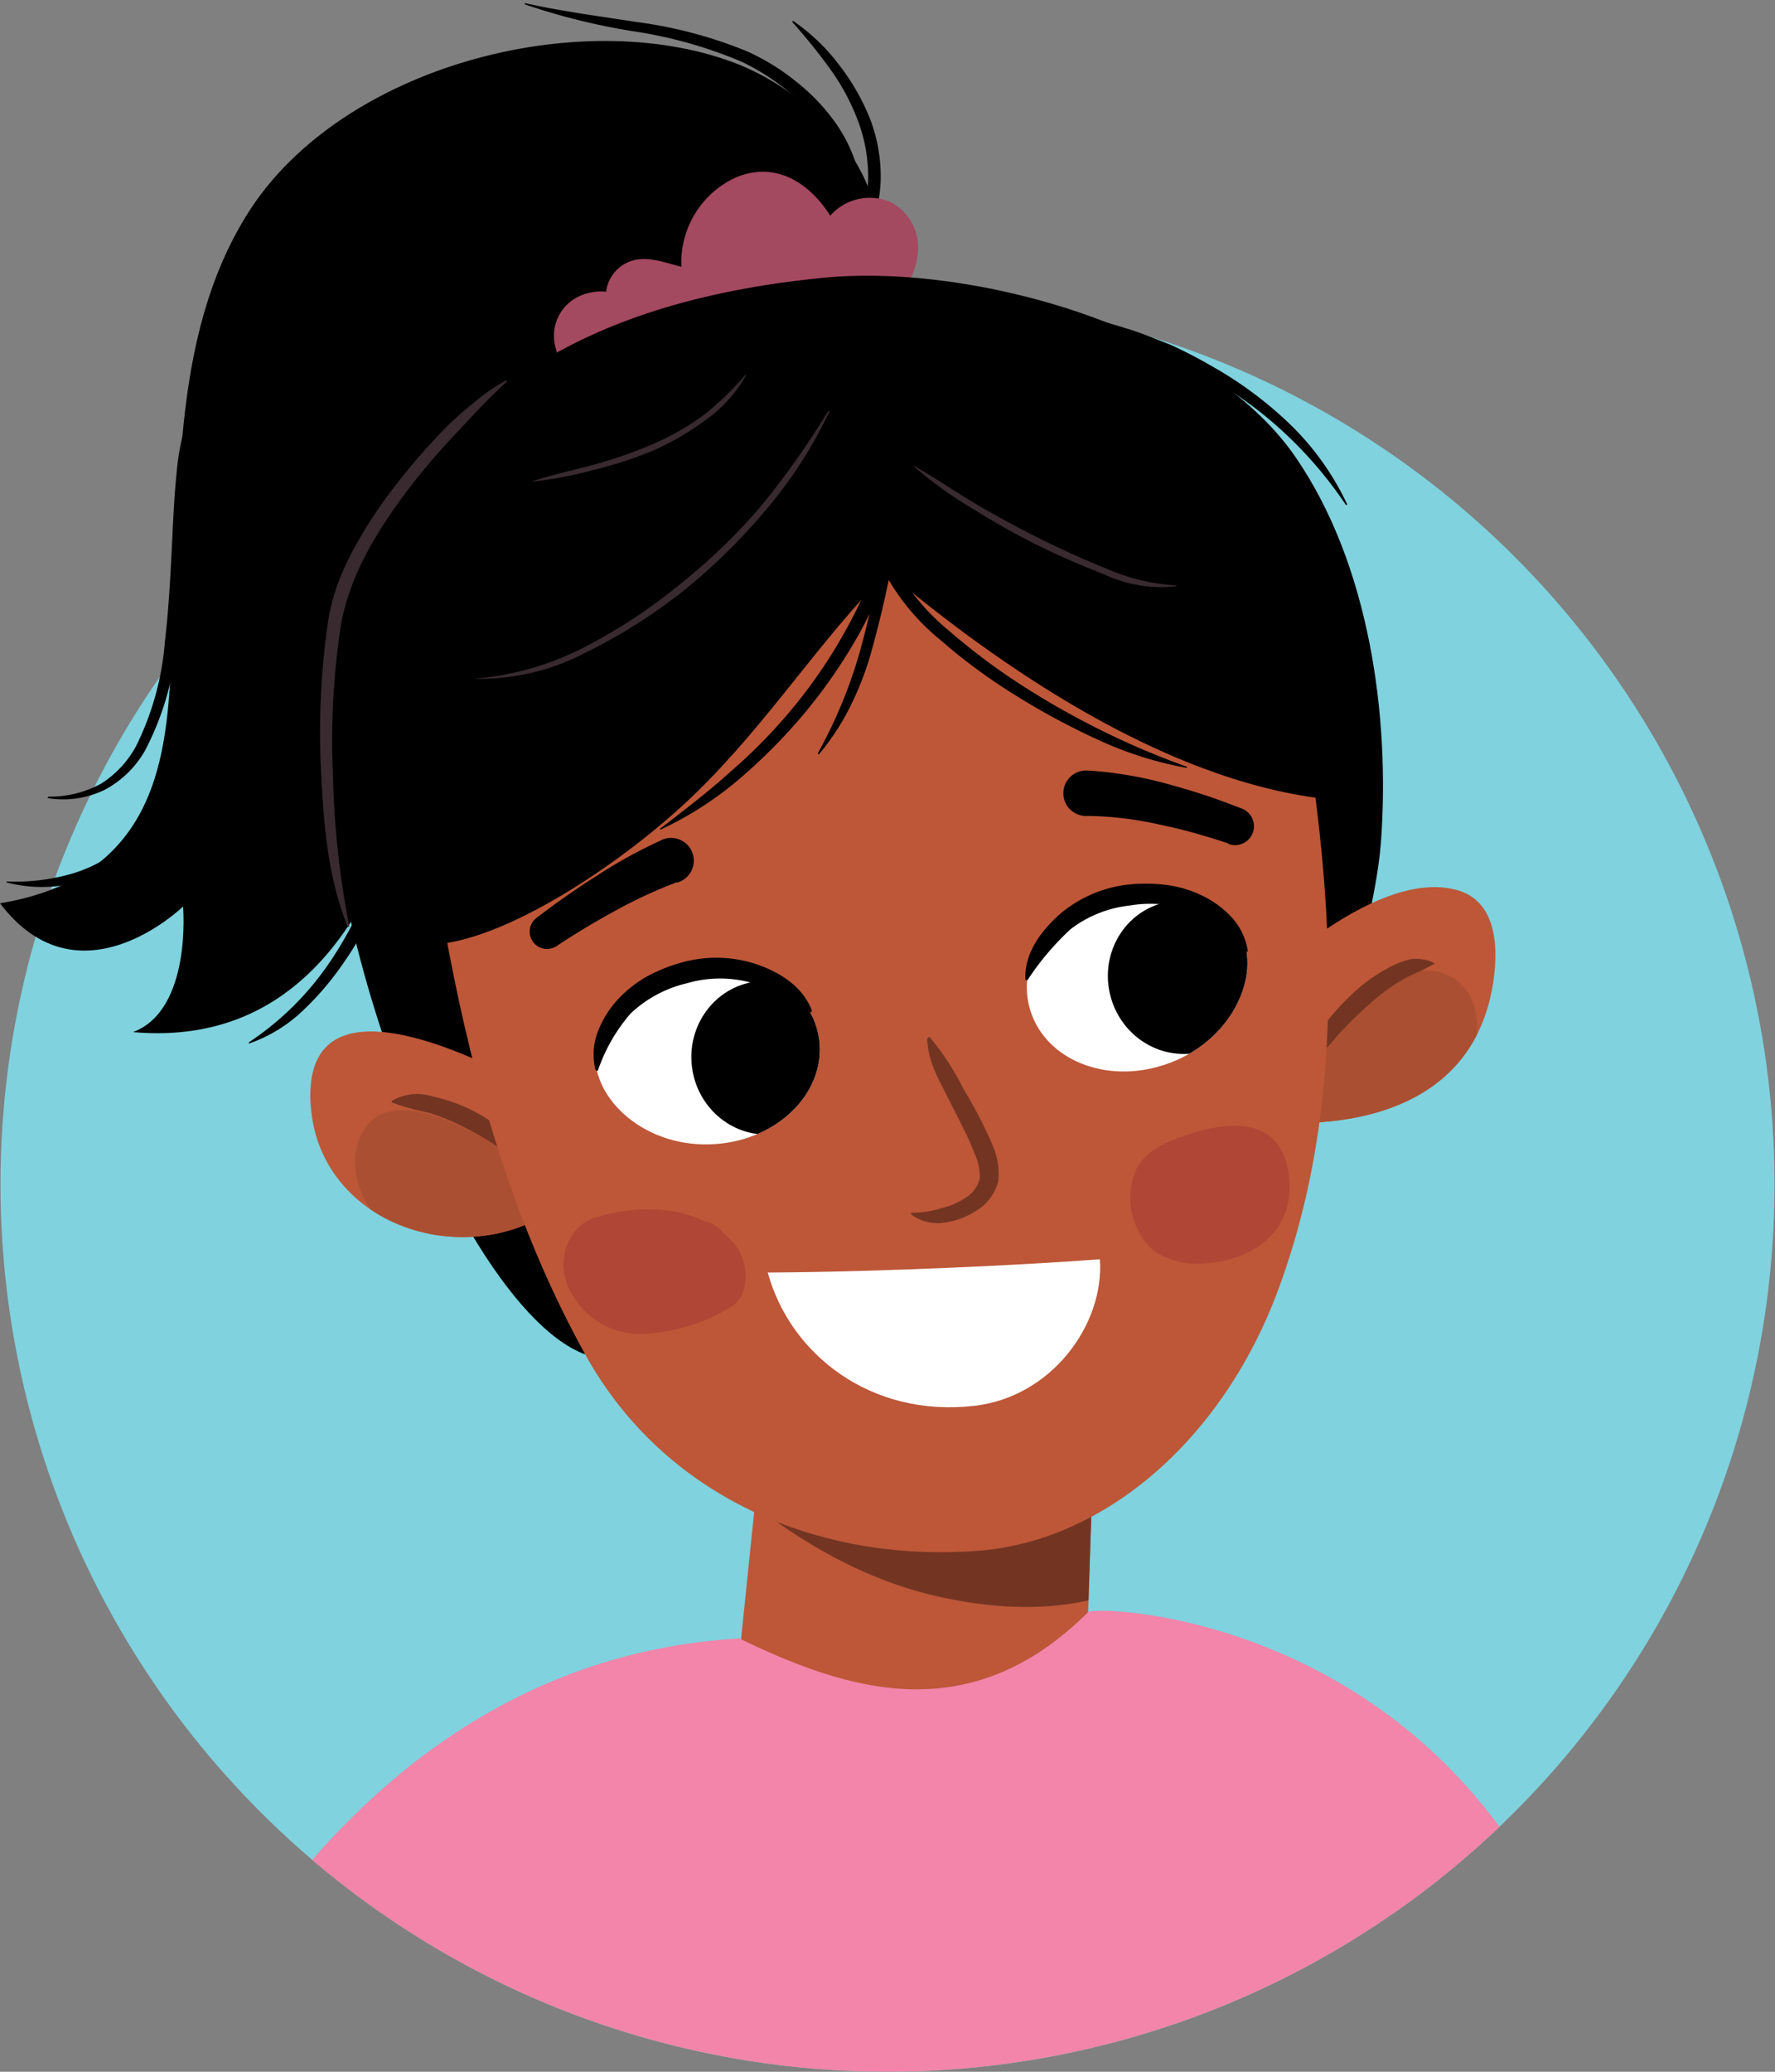 <svg xmlns="http://www.w3.org/2000/svg" xmlns:xlink="http://www.w3.org/1999/xlink" width="150" height="175" viewBox="0 0 150 175"><rect x="0" y="0" width="150" height="175" fill="#808080" stroke="none"/><defs><clipPath id="a"><path d="M0,100A75,75,0,0,0,150,100c0-21.59,2.15-102.51,2.15-102.51l-154.58-1S0,83.78,0,100Z" fill="none"/></clipPath><clipPath id="b"><polygon points="64.64 118.91 61.33 151.02 91.45 151.56 92.49 119.82 64.64 118.91" fill="#bd5738"/></clipPath><clipPath id="c"><path d="M45,91.9c-4.85-2.69-19.57-10-18.74,1.51.78,10.87,15.05,14.76,22.54,7.07" fill="#bd5738"/></clipPath><clipPath id="d"><path d="M103.56,85.86c3.84-4.14,13-12.36,19.45-10.71,3.41.87,3.63,4.67,3.2,7.67-1.7,11.89-14.09,13.25-23.83,11.33" fill="#bd5738"/></clipPath><clipPath id="e"><path d="M59.08,81.76c-5.86,1.39-8.76,4.09-8.77,7.51,0,3.93,4.74,8.09,10.83,7.3,5-.65,8.64-4.54,8.08-8.77S64,80.59,59.08,81.76Z" fill="#fff"/></clipPath><clipPath id="f"><path d="M94,75.66c5.94-1,9.66.38,11,3.53,1.53,3.62-1.24,9.29-7.15,10.92-4.88,1.35-9.73-.84-10.85-5S89,76.49,94,75.66Z" fill="#fff"/></clipPath></defs><g clip-path="url(#a)"><circle cx="75" cy="100.04" r="74.96" fill="#7fd2de"/><polygon points="64.64 118.91 61.33 151.02 91.45 151.56 92.49 119.82 64.64 118.91" fill="#bd5738"/><g clip-path="url(#b)"><path d="M65.18,118.76a43.07,43.07,0,0,0,15.26,5.52,44.54,44.54,0,0,0,7.74.49c2.94-.06,5.85-.86,8.77-.54s4.25,2.59,3.3,4.43a1.23,1.23,0,0,1,0,1.43c-4.11,5.69-12.49,6.47-19.85,5C72.28,133.56,65.53,129,60,124,57,121.15,61.25,116.45,65.18,118.76Z" fill="#733522"/></g><path d="M72.05,19.68a16.69,16.69,0,0,0-.44-4.58A12.81,12.81,0,0,0,69.72,11a16.12,16.12,0,0,0-3.17-3.33A19.26,19.26,0,0,0,62.64,5.2a37.61,37.61,0,0,0-9-2.54A55,55,0,0,1,44.36.37a.08.08,0,0,1,0-.09.07.07,0,0,1,.08,0c3.1.69,6.22,1.09,9.37,1.58a37.44,37.44,0,0,1,9.28,2.46,18.52,18.52,0,0,1,4.16,2.55,16.71,16.71,0,0,1,3.38,3.54,12.88,12.88,0,0,1,2,4.48A17.79,17.79,0,0,1,73,19.72a.48.48,0,0,1-1,0Z"/><path d="M72.2,20.15a12.77,12.77,0,0,0,1.16-4.84,13.42,13.42,0,0,0-.79-4.93A18.76,18.76,0,0,0,70.2,5.89a48.83,48.83,0,0,0-3.22-4,.08.08,0,0,1,0-.1.06.06,0,0,1,.08,0,16.74,16.74,0,0,1,3.82,3.65A18.94,18.94,0,0,1,73.51,10a13.56,13.56,0,0,1,.91,5.32,12.8,12.8,0,0,1-1.36,5.22.48.48,0,1,1-.86-.42Z"/><path d="M51.59,37.61c-6-4.26-14,7.43-14.54,13.88-.6,7.27-3.35,37.68-25.81,35.69,5-1.87,4.23-10.61,4.23-10.61S6.7,85.13,0,76.3c14.24-2.36,14.05-14,14.55-21.47.81-12.21-.4-26.21,6.51-37C28.94,5.59,48.93.4,62,5.28c6.14,2.3,13.31,8.84,12.2,17"/><path d="M49,25a4.41,4.41,0,0,1,2.22-.36,3.16,3.16,0,0,1,1.36-2.22c1.23-.83,2.58-.55,3.92-.18l1.08.3A7.91,7.91,0,0,1,62.16,15c3.38-1.43,6.26.45,8,3.22l.09-.1a4.43,4.43,0,0,1,5-1.05,4.33,4.33,0,0,1,2.33,4.11,6.34,6.34,0,0,1-1.49,3.68,2.33,2.33,0,0,1-.55.81,1.85,1.85,0,0,1-2.67,1A6.06,6.06,0,0,1,71,28.46a2.25,2.25,0,0,1-2.74-.28,2.64,2.64,0,0,1-2.49.5,2.93,2.93,0,0,1-3.93,1.46,2.73,2.73,0,0,1-1.28,1A2.69,2.69,0,0,1,58,30.77a2.87,2.87,0,0,1-.81.43,2.56,2.56,0,0,1-1,.55,2.09,2.09,0,0,1-1.8,3.1c-3.26,0-6.66-2.23-7.45-5.52A3.68,3.68,0,0,1,49,25Z" fill="#a34960"/><path d="M114.58,86.8c-.27-5.23,1.73-10.45,2.12-15.68.78-10.69-1-23.42-7.17-32.44-7.44-10.93-27.22-16.45-39.9-15.22C48,25.56,38,34.28,30.9,45.93c-10.55,17.43,6.15,63.8,18.51,68.46"/><path d="M45,91.9c-4.85-2.69-19.57-10-18.74,1.51.78,10.87,15.05,14.76,22.54,7.07" fill="#bd5738"/><g clip-path="url(#c)"><path d="M30.78,95.41c2-3.16,6.88-1,9.42.36a17,17,0,0,1,7.2,7.48,1.45,1.45,0,0,1-1,2,2.78,2.78,0,0,1-1.24,1c-3.49,1.55-8.09.73-11.21-1.39C31.11,103,28.7,98.66,30.78,95.41Z" fill="#aa4f32"/></g><path d="M103.56,85.86c3.84-4.14,13-12.36,19.45-10.71,3.41.87,3.63,4.67,3.2,7.67-1.7,11.89-14.09,13.25-23.83,11.33" fill="#bd5738"/><g clip-path="url(#d)"><path d="M111.49,87.65a17.11,17.11,0,0,1,8.06-5.51,4.08,4.08,0,0,1,5.07,3c.69,2.81-.34,5.27-2.08,7.44-2.25,2.8-6.3,6.49-10.08,6.79a4,4,0,0,1-4-2.16C106.66,94.18,109.54,89.87,111.49,87.65Z" fill="#aa4f32"/></g><path d="M121.1,81.47c-.3.19-.56.28-.8.42s-.5.22-.74.35a11,11,0,0,0-1.44.75,17.8,17.8,0,0,0-2.65,2.06c-.85.75-1.65,1.57-2.44,2.41a12.45,12.45,0,0,1-2.51,2.45h0a.11.11,0,0,1-.15,0,.07.07,0,0,1,0-.06,5.77,5.77,0,0,1,1.56-3.31,21.63,21.63,0,0,1,2.46-2.69,14.12,14.12,0,0,1,3-2.13,7.65,7.65,0,0,1,1.78-.69,3.27,3.27,0,0,1,1,0,2.47,2.47,0,0,1,1,.31.11.11,0,0,1,0,.15.08.08,0,0,1,0,0Z" fill="#733522"/><path d="M44.68,98.42a9.69,9.69,0,0,1-2.81-1.67,26.64,26.64,0,0,0-2.74-1.58A18.4,18.4,0,0,0,36.25,94a22.11,22.11,0,0,1-3.08-.85h0a.11.11,0,0,1-.06-.15s0,0,0,0a4.19,4.19,0,0,1,3.46-.38,14.08,14.08,0,0,1,3.27,1.14,16.16,16.16,0,0,1,2.88,1.87,4.82,4.82,0,0,1,2.08,2.72.11.11,0,0,1-.09.14S44.7,98.42,44.68,98.42Z" fill="#733522"/><path d="M106.62,42.31C111.4,64.69,115.79,88,108,109c-4.78,12.82-14.84,21.22-25.39,22-13.43,1-26.49-4.51-33.17-16.62C38.47,94.57,36.06,71,33.55,47.73" fill="#bd5738"/><path d="M78.54,87.57A22.42,22.42,0,0,1,81.43,92a36.76,36.76,0,0,1,2.46,4.76,5.93,5.93,0,0,1,.47,3,4,4,0,0,1-1.88,2.52,6.41,6.41,0,0,1-2.73,1,3.66,3.66,0,0,1-2.73-.69.11.11,0,0,1,0-.15.12.12,0,0,1,.08,0h0a8.31,8.31,0,0,0,2.44-.38,6.25,6.25,0,0,0,2.12-.93,2.63,2.63,0,0,0,1.14-1.6,4.72,4.72,0,0,0-.45-2.11c-.58-1.54-1.44-3.07-2.22-4.64s-1.72-3.11-1.77-5a.1.1,0,0,1,.1-.11A.12.12,0,0,1,78.54,87.57Z" fill="#733522"/><path d="M64.88,107.49c1.9,6.92,8.71,12.26,17.45,11.26,6.52-.74,11-6.85,10.62-12.38C87.07,106.82,74.78,107.44,64.88,107.49Z" fill="#fff"/><path d="M57.2,74.52a39.23,39.23,0,0,0-5.13,2.37c-1.69.92-3.38,1.92-5,3l0,0a1.46,1.46,0,0,1-1.69-2.39c1.63-1.24,3.26-2.39,5-3.49a41.58,41.58,0,0,1,5.42-3,1.92,1.92,0,1,1,1.58,3.49l-.13.05Z"/><path d="M103.78,71.24c-.93-.32-1.94-.62-2.93-.9s-2-.51-3-.72a29.3,29.3,0,0,0-5.93-.7h0a1.92,1.92,0,1,1,0-3.83H92a33.21,33.21,0,0,1,6.66,1.13c1.06.29,2.11.6,3.15.94s2,.71,3.11,1.13a1.58,1.58,0,0,1-1.1,3Z"/><path d="M59.08,81.76c-5.86,1.39-8.76,4.09-8.77,7.51,0,3.93,4.74,8.09,10.83,7.3,5-.65,8.64-4.54,8.08-8.77S64,80.59,59.08,81.76Z" fill="#fff"/><g clip-path="url(#e)"><ellipse cx="64.7" cy="89.34" rx="6.27" ry="6.49" transform="translate(-11.04 9.15) rotate(-7.45)"/></g><path d="M68.42,85.55a23.06,23.06,0,0,0-5-2.56,10,10,0,0,0-5.39.07,10.38,10.38,0,0,0-4.75,2.56,14.47,14.47,0,0,0-2.75,4.8v0a.11.11,0,0,1-.15,0,.11.11,0,0,1-.06-.07,5.4,5.4,0,0,1,.17-3.13,8.63,8.63,0,0,1,1.66-2.73,10.25,10.25,0,0,1,2.51-2,13.85,13.85,0,0,1,2.92-1.18,10.82,10.82,0,0,1,6.3.12c2,.68,3.94,1.88,4.72,3.91a.11.11,0,0,1-.06.14.12.12,0,0,1-.1,0Z"/><path d="M94,75.66c5.94-1,9.66.38,11,3.53,1.53,3.62-1.24,9.29-7.15,10.92-4.88,1.35-9.73-.84-10.85-5S89,76.49,94,75.66Z" fill="#fff"/><g clip-path="url(#f)"><ellipse cx="99.91" cy="82.54" rx="6.27" ry="6.49" transform="translate(-18.25 29.32) rotate(-15.31)"/></g><path d="M86.65,82.71c-.08-2.17,1.27-4,2.84-5.43a10.79,10.79,0,0,1,5.75-2.55,14.5,14.5,0,0,1,3.16,0,9.85,9.85,0,0,1,3.08.87,8.3,8.3,0,0,1,2.59,1.87,5.39,5.39,0,0,1,1.37,2.82.11.11,0,0,1-.1.12s-.06,0-.09,0h0A14.59,14.59,0,0,0,100.85,77a10.39,10.39,0,0,0-5.38-.51,10,10,0,0,0-5,2,23,23,0,0,0-3.63,4.29v0a.12.12,0,0,1-.15,0A.12.12,0,0,1,86.65,82.71Z"/><path d="M111.72,67.45C98.33,65.82,84.51,56.33,75,48.33c-5.76,5.77-10,12.61-16.15,18.61-6.3,6.17-18.38,14.21-24.45,12.67C23.3,64.23,22.73,31.79,73.94,28S111.72,67.45,111.72,67.45Z"/><path d="M55.86,69.94c2.08-1.59,4.12-3.16,6-4.87a44,44,0,0,0,5.37-5.55,42.78,42.78,0,0,0,4.3-6.39,41.6,41.6,0,0,0,3.08-7.05l1,.26a90.21,90.21,0,0,1-2.08,9.08,26.38,26.38,0,0,1-1.73,4.36,20.79,20.79,0,0,1-2.57,3.91.07.07,0,0,1-.1,0,.07.07,0,0,1,0-.09,41.34,41.34,0,0,0,2-4.15,40.89,40.89,0,0,0,1.51-4.32,89.37,89.37,0,0,0,2-9l1,.26a38.62,38.62,0,0,1-3.11,7.28,44.81,44.81,0,0,1-4.49,6.51,47.43,47.43,0,0,1-5.55,5.61,29.38,29.38,0,0,1-6.61,4.26.07.07,0,0,1-.09,0A.07.07,0,0,1,55.86,69.94Z"/><path d="M75.45,47.48a19,19,0,0,0,4.77,5.82,54,54,0,0,0,6.18,4.62,68.34,68.34,0,0,0,13.88,6.84.07.07,0,0,1,0,.09.07.07,0,0,1-.08,0,31.14,31.14,0,0,1-7.47-2.39,61.38,61.38,0,0,1-6.92-3.73,48.31,48.31,0,0,1-6.35-4.68,18.88,18.88,0,0,1-5-6.25.47.47,0,0,1,.24-.63.48.48,0,0,1,.63.23Z"/><path d="M50.16,102.9c2.7-.88,6.36-1.22,9.36.26A2.51,2.51,0,0,1,61,104l.13.15A8.48,8.48,0,0,1,62,105c1.41,1.56,1.33,4.49-.16,5.34a15,15,0,0,1-6.77,2.27,6.61,6.61,0,0,1-6.62-3.11C46.67,106.82,48,103.59,50.16,102.9Z" fill="#a23131" opacity="0.43"/><path d="M96.1,98.61c1-1.7,2.85-2.28,4.36-2.79,2.75-.93,8.15-2,8.5,4,.28,4.81-3.88,6.62-6.74,6.86a6.77,6.77,0,0,1-4.69-1A6,6,0,0,1,96.1,98.61Z" fill="#a23131" opacity="0.43"/><path d="M16.72,35.7c-.88,2.86-.86,6.07-1.07,9.17s-.28,6.27-.71,9.41a24.53,24.53,0,0,1-2.69,9.13,8.53,8.53,0,0,1-3.49,3.35,8.09,8.09,0,0,1-4.71.66.06.06,0,0,1,0-.07.06.06,0,0,1,.06-.06,9,9,0,0,0,4.41-1.08,8.53,8.53,0,0,0,3-3.23,24.11,24.11,0,0,0,2.42-8.83c.36-3.08.5-6.2.65-9.34.08-1.56.16-3.13.32-4.71a21.74,21.74,0,0,1,.91-4.72.48.48,0,0,1,.91.29Z"/><path d="M15.23,62.33a13.13,13.13,0,0,1-1,5.45A11.21,11.21,0,0,1,11,72.22,11.68,11.68,0,0,1,.56,74.54a.06.06,0,0,1,0-.08.08.08,0,0,1,.07,0,17.32,17.32,0,0,0,5.2-.59,11.8,11.8,0,0,0,4.53-2.37,11,11,0,0,0,3-4.08,13.19,13.19,0,0,0,1-5h0a.48.48,0,0,1,1,0Z"/><path d="M33.3,71.82a27.31,27.31,0,0,1-1.69,5A28.24,28.24,0,0,1,29,81.38a24.67,24.67,0,0,1-3.42,4,12.55,12.55,0,0,1-4.46,2.74.05.05,0,0,1-.08,0,.08.08,0,0,1,0-.08,24.85,24.85,0,0,0,7.11-7.19,32.66,32.66,0,0,0,2.44-4.46,31.2,31.2,0,0,0,1.72-4.77.49.49,0,0,1,.59-.35A.48.48,0,0,1,33.3,71.82Z"/><path d="M42.81,32.25c-1.57,1.44-3,3-4.46,4.56a57.56,57.56,0,0,0-4.1,4.86c-2.52,3.38-4.75,7.1-5.45,11.2a64.73,64.73,0,0,0-.66,12.69,75.9,75.9,0,0,0,1.37,12.67.07.07,0,0,1-.14,0c-1.63-4-2-8.4-2.22-12.68a65.8,65.8,0,0,1,.55-12.92,17.63,17.63,0,0,1,.8-3.2,23.91,23.91,0,0,1,1.36-3A39.15,39.15,0,0,1,33.42,41a56.47,56.47,0,0,1,4.25-4.88A29,29,0,0,1,40.06,34a15.89,15.89,0,0,1,2.67-1.85.08.08,0,0,1,.1,0A.1.1,0,0,1,42.81,32.25Z" fill="#382a2e"/><path d="M70.1,34.73A37,37,0,0,1,64.78,43a50.24,50.24,0,0,1-7,6.89,46.38,46.38,0,0,1-8.31,5.25A19.36,19.36,0,0,1,40,57.34s0,0,0,0,0,0,0,0a24.79,24.79,0,0,0,9.28-2.62A45.82,45.82,0,0,0,57.4,49.4a49.1,49.1,0,0,0,7-6.76A69.56,69.56,0,0,0,70,34.7s0,0,0,0A0,0,0,0,1,70.1,34.73Z" fill="#382a2e"/><path d="M63.05,31.69a11.62,11.62,0,0,1-3.52,3.86A22.41,22.41,0,0,1,55,38.14a35.2,35.2,0,0,1-5,1.6,33.19,33.19,0,0,1-5.12.95s0,0,0,0a.05.05,0,0,1,0,0c1.66-.56,3.35-.92,5-1.36a37.47,37.47,0,0,0,4.89-1.65,22.06,22.06,0,0,0,4.49-2.47A23.84,23.84,0,0,0,63,31.65h0S63.06,31.68,63.05,31.69Z" fill="#382a2e"/><path d="M99.41,49.52a11.34,11.34,0,0,1-6.09-1c-1.92-.75-3.82-1.57-5.67-2.48S84,44.09,82.24,43a34.83,34.83,0,0,1-5-3.59s0,0,0-.05h0c1.79,1,3.49,2.18,5.25,3.22s3.56,2,5.4,2.92,3.71,1.76,5.61,2.53a17.18,17.18,0,0,0,5.89,1.42,0,0,0,0,1,0,0A0,0,0,0,1,99.41,49.52Z" fill="#382a2e"/><path d="M11.36,183.11s13.47-42.55,51.12-44.71c9.09,4.39,19.43,7.79,29.48-2.23.67-.67,39.54.27,45.36,46.81C146.09,186.45,11.36,183.11,11.36,183.11Z" fill="#f285a9"/><path d="M87.05,25.86a52,52,0,0,1,8,1.84c1.31.38,2.57.92,3.84,1.41A40.63,40.63,0,0,1,102.53,31a32.38,32.38,0,0,1,6.56,4.91,23,23,0,0,1,4.73,6.64.06.06,0,0,1,0,.09.07.07,0,0,1-.09,0,34.51,34.51,0,0,0-5.2-6.09A32.11,32.11,0,0,0,102,31.84c-1.16-.66-2.38-1.2-3.59-1.76s-2.47-1-3.76-1.37a57.1,57.1,0,0,0-7.79-1.9h0a.48.48,0,0,1-.38-.56A.49.49,0,0,1,87.05,25.86Z"/></g></svg>